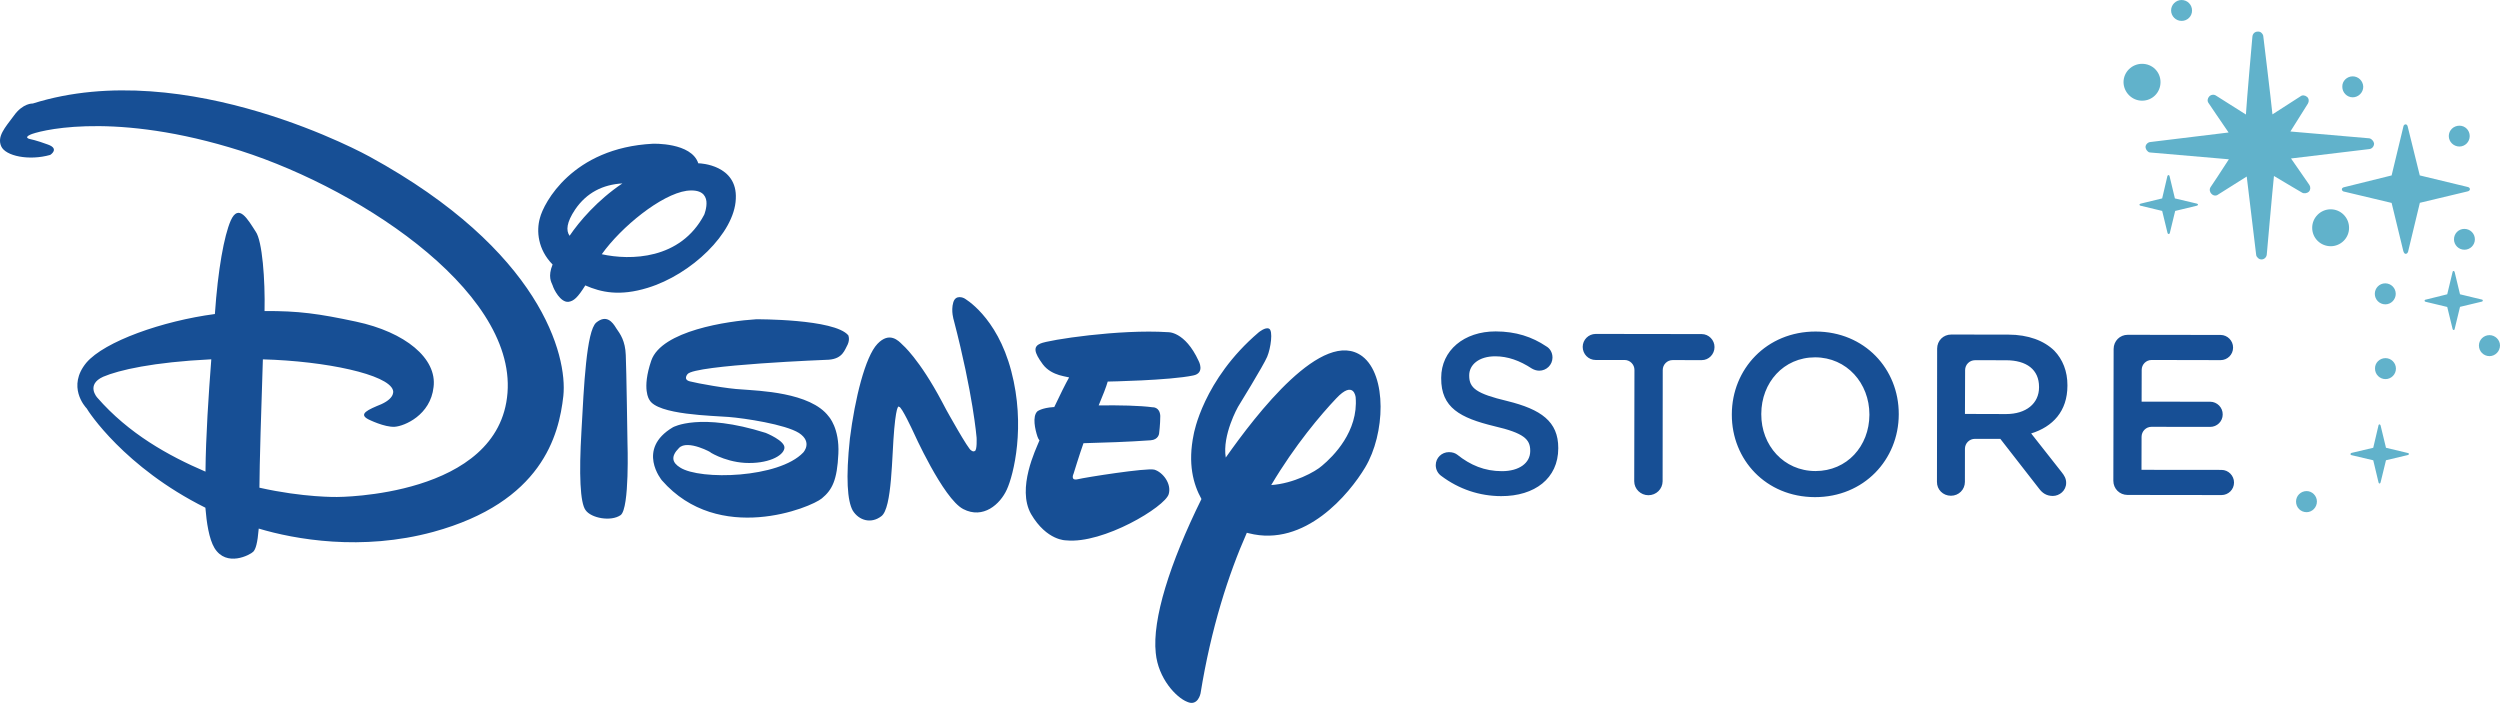 <?xml version="1.0" encoding="utf-8"?>
<!-- Generator: Adobe Illustrator 16.0.0, SVG Export Plug-In . SVG Version: 6.00 Build 0)  -->
<!DOCTYPE svg PUBLIC "-//W3C//DTD SVG 1.1//EN" "http://www.w3.org/Graphics/SVG/1.1/DTD/svg11.dtd">
<svg version="1.1" id="Layer_1" xmlns="http://www.w3.org/2000/svg" xmlns:xlink="http://www.w3.org/1999/xlink" x="0px" y="0px"
	 width="697.916px" height="196.226px" viewBox="-576.999 -162.228 697.916 196.226"
	 enable-background="new -576.999 -162.228 697.916 196.226" xml:space="preserve">
<g>
	<g>
		<path fill="#174F95" d="M-196.681-62.756c-10.969-8.213-29.657,16.247-38.129,28.265c-1.028-6.325,3.421-14.154,3.421-14.154
			s7.145-11.589,8.137-13.979c1.014-2.387,1.702-7.342,0.519-7.854c-1.015-0.519-2.872,1.023-2.872,1.023
			c-15.588,13.274-18.147,28.448-18.147,28.448c-1.713,8.201-0.132,13.962,2.159,18.088c-8.858,17.958-13.764,33.588-12.761,42.961
			c0.677,7.17,5.727,12.457,8.762,13.652c3.035,1.375,3.746-2.367,3.746-2.367c2.945-18.184,7.77-33.183,12.919-44.822
			c0.167,0.045,0.344,0.09,0.541,0.135c15.743,4.013,28.087-11.025,32.484-18.364C-190.278-41.092-189.749-57.449-196.681-62.756z
			 M-207.909-32.231c-1.872,1.702-7.954,4.994-14.21,5.417c6.646-11.2,13.928-19.739,18.144-24.187
			c4.932-5.253,5.428-0.333,5.428-0.333C-197.741-41.774-204.854-34.779-207.909-32.231z M-396.191-81.873
			c12.2-3.723,24.251-15.289,24.604-24.835c0.516-9.571-10.134-9.917-10.134-9.917h-0.335c-1.922-5.893-12.696-5.476-12.696-5.476
			c-22.524,1.159-30.511,16.656-31.523,20.749c-1.026,3.585-0.586,8.779,3.54,12.964c-1.381,3.413-0.341,4.958,0,5.806
			c0.341,1.189,2.198,4.774,4.368,4.619c1.536-0.169,2.666-1.229,4.763-4.588C-409.167-80.602-403.972-79.477-396.191-81.873z
			 M-385.307-108.97c4.07-0.485,5.298,1.155,5.513,2.931c0.186,1.801-0.612,3.74-0.612,3.74c-6.62,12.617-20.658,12.798-28.6,11.042
			C-403.552-98.909-392.423-107.95-385.307-108.97z M-417.988-96.401c-1.054-1.477-0.842-3.757,1.536-7.322
			c3.238-4.769,7.804-6.984,13.207-7.302C-410.257-106.327-415.324-100.347-417.988-96.401z M-250.73-24.295
			c0.843-2.908-1.668-6.138-4.033-6.826c-2.207-0.536-19.308,2.17-21.351,2.677c-2.182,0.507-1.184-1.533-1.184-1.533
			s1.68-5.484,2.77-8.522c5.778-0.158,12.508-0.361,18.759-0.817c2.195-0.164,2.351-1.888,2.351-1.888s0.33-2.548,0.33-4.926
			c-0.152-2.559-2.159-2.401-2.159-2.401c-3.469-0.474-9.3-0.598-15.042-0.519c1.164-2.773,2.142-5.253,2.528-6.657
			c0,0,17.239-0.31,23.848-1.697c3.399-0.654,1.53-4.069,1.53-4.069c-3.855-8.365-8.601-8.024-8.601-8.024
			c-13.534-0.882-33.338,2.165-35.542,3.162c-2.038,0.851-1.877,2.39,0.651,5.82c1.311,1.736,3.117,2.548,4.571,2.999
			c0.659,0.192,1.592,0.417,2.765,0.648c-0.97,1.708-2.567,4.932-4.148,8.28h-0.152c-3.404,0.214-4.577,1.206-4.577,1.206
			c-1.449,1.443-0.612,5.084,0.042,7.04c0.149,0.445,0.333,0.778,0.564,1.054c-0.04,0.09-0.079,0.186-0.116,0.259
			c-0.806,2.068-6.302,13.111-2.238,20.303c4.396,7.508,9.816,7.35,9.816,7.35C-269.021-10.339-251.75-20.721-250.73-24.295z
			 M-473.807-118.494c0,0-51.039-28.397-94.041-14.835c0,0-2.742-0.172-5.282,3.402c-2.539,3.404-4.726,5.783-3.537,8.531
			c1.178,2.723,7.761,4.104,13.691,2.413c0,0,2.706-1.71-0.665-2.897c-3.238-1.201-5.067-1.547-5.067-1.547
			s-1.708-0.358,0.138-1.195c1.691-0.843,21.357-6.609,55.526,3.503c34.175,9.968,79.969,39.38,77.723,68.541
			c-2.232,29.175-47.596,29.09-47.596,29.09s-9.326,0.186-21.661-2.593c0.011-5.913,0.544-23.347,0.964-35.826
			c17.589,0.479,34.972,4.199,36.316,8.596c0,0,0.843,2.041-3.213,3.906c-3.723,1.539-6.614,2.745-3.602,4.267
			c0,0,4.433,2.227,7.311,2.052c2.708-0.18,9.979-3.247,10.836-11.07c1.031-8.021-7.919-15.368-21.628-18.282
			c-10.49-2.24-16.081-3.013-25.553-2.956c0.191-8.697-0.628-19.613-2.475-22.18c-2.207-3.407-4.746-8.012-6.961-3.089
			c-1.854,4.259-3.574,13.652-4.428,26.1c-14.573,1.922-30.804,7.626-35.891,13.604c-5.437,6.612-0.381,12.26,0.121,12.767
			c0.335,0.682,10.484,16.414,33.121,27.698c0.324,4.081,1.003,8.703,2.534,11.25c3.365,5.473,9.979,1.888,10.816,1.048
			c0.688-0.688,1.201-2.378,1.542-6.471c10.112,3.027,28.744,6.358,48.726,0.924c30.313-8.303,35.087-26.887,36.311-37.957
			C-418.551-62.956-425.952-92.314-473.807-118.494z M-519.635-30.563c-10.36-4.436-21.442-10.597-30.238-20.697
			c0,0-3.227-3.574,1.68-5.794c4.369-1.86,13.892-4.081,30.181-4.87C-518.781-51.847-519.542-40.545-519.635-30.563z
			 M-402.304-63.108c-0.144-3.929-1.482-5.806-2.683-7.514c-1.006-1.691-2.703-3.909-5.577-1.542
			c-2.72,2.384-3.433,17.735-4.109,30.192c-0.721,12.26-0.369,20.1,1.136,22.141c1.536,2.254,7.094,3.286,9.796,1.403
			c2.545-1.871,1.911-20.286,1.911-20.286S-402.121-59.174-402.304-63.108z M-345.597-61.809c3.892-0.316,4.399-2.742,5.253-4.264
			c0.665-1.53,0.155-2.553,0.155-2.553c-3.867-4.617-25.72-4.473-25.72-4.473c-7.948,0.496-26.399,3.188-29.279,11.543
			c-2.726,7.996-0.539,10.91-0.539,10.91c2.196,4.267,17.93,4.458,22.155,4.819c4.422,0.35,15.768,2.052,19.624,4.476
			c3.895,2.559,1.189,5.445,1.189,5.445c-6.775,7.159-28.78,7.79-34.372,4.194c-2.192-1.347-2.7-3.055-0.335-5.434
			c2.384-2.559,9.658,1.544,8.807,1.207c-0.854-0.519,3.545,2.576,9.63,2.931c6.268,0.327,10.67-1.872,11.011-4.081
			c0.358-2.063-5.228-4.295-5.228-4.295c-18.432-5.817-25.895-1.567-25.895-1.567c-10.337,6.122-3.075,14.824-3.075,14.824
			c15.878,18.127,41.632,7.587,44.656,5.028c2.892-2.378,4.267-5.106,4.605-12.44c0.353-7.147-2.683-10.411-2.683-10.411
			c-5.079-6.826-19.785-7.181-24.201-7.559c-4.053-0.175-12.513-1.708-14.54-2.249c-2.038-0.496-0.682-2.029-0.682-2.029
			C-383.165-60.358-345.597-61.809-345.597-61.809z M-307.86-78.981c0,0-2.348-1.201-3.024,1.201
			c-0.693,2.384,0.149,4.94,0.149,4.94c5.392,20.655,6.367,32.774,6.367,32.774s0.18,3.562-0.507,3.743
			c-0.496,0.333-1.003-0.181-1.003-0.181c-0.682,0-6.921-11.262-6.921-11.262l-1.184-2.232
			c-6.406-12.093-11.126-16.042-11.126-16.042c-1.029-1.023-3.557-3.757-6.95-0.177c-3.399,3.571-6.291,15.323-7.677,26.416
			c-1.184,11.087-0.705,17.412,0.803,20.117c1.702,2.739,5.079,3.776,7.97,1.567c3.046-2.227,2.908-16.887,3.607-24.378
			c0.682-7.524,1.361-6.149,1.361-6.149c0.659-0.169,3.892,6.832,3.892,6.832s8.393,18.792,14.001,21.695
			c5.572,2.897,10.321-1.347,12.178-5.451c1.889-4.081,5.301-17.732,1.237-33.064C-298.717-74.035-307.86-78.981-307.86-78.981z"/>
	</g>
</g>
<path fill="#174F95" d="M-101.93-68.965l-29.592-0.042c-2.041,0-3.641,1.651-3.641,3.619c0,1.981,1.572,3.655,3.624,3.655h8.089
	c1.488,0,2.745,1.263,2.733,2.773l-0.062,31.08c0,2.176,1.81,3.901,3.957,3.901c2.159,0,3.946-1.697,3.968-3.89l0.034-31.058
	c0-1.544,1.251-2.779,2.762-2.779l8.111,0.012c1.99,0.011,3.579-1.657,3.579-3.63C-98.34-67.279-99.963-68.965-101.93-68.965
	 M-7.766-54.112c0,4.521-3.607,7.474-9.193,7.474l-11.493-0.034l0.045-12.231c0-1.544,1.251-2.768,2.768-2.768l8.635,0.011
	c5.794,0.005,9.238,2.632,9.238,7.44V-54.112z M-16.339-68.815l-15.935-0.022c-2.221,0-3.94,1.713-3.94,3.945l-0.051,37.171
	c-0.04,2.153,1.674,3.889,3.906,3.889c2.192,0,3.895-1.725,3.895-3.878l0.012-9.233c0-1.544,1.251-2.773,2.778-2.773h7.085v0.012
	h0.022l10.8,13.872c0.891,1.206,2.041,2.046,3.833,2.057c1.877,0,3.737-1.477,3.737-3.641c0-1.218-0.501-2.041-1.268-3.01l-8.5-10.8
	c5.992-1.849,10.123-6.167,10.123-13.336v-0.113c0.023-3.895-1.319-7.22-3.669-9.661C-6.368-67.119-10.753-68.804-16.339-68.815
	 M43.172-31.047L20.834-31.07l0.022-9.233c0.011-1.522,1.251-2.785,2.784-2.773l16.363,0.023c1.905,0.011,3.5-1.533,3.5-3.45
	c0.05-1.961-1.579-3.574-3.489-3.574l-19.147-0.022l0.022-8.872c0-1.527,1.246-2.762,2.768-2.762l19.26,0.04
	c1.899,0,3.483-1.52,3.483-3.492c0.022-1.933-1.584-3.537-3.472-3.537l-25.917-0.042c-2.221,0-3.946,1.728-3.957,3.959l-0.079,36.79
	c0,2.221,1.736,3.946,3.951,3.957l26.244,0.034c1.905,0,3.495-1.522,3.495-3.495C46.672-29.441,45.094-31.047,43.172-31.047
	 M-55.124-46.401c-0.045,8.691-6.223,15.675-15.061,15.675c-8.844-0.011-15.163-7.17-15.123-15.867v-0.113
	c0.017-8.68,6.194-15.766,15.033-15.766c8.861,0.023,15.151,7.254,15.151,15.946V-46.401z M-70.118-69.675
	c-13.714-0.023-23.386,10.478-23.414,23.087v0.129c-0.022,12.559,9.515,22.986,23.194,23.014
	c13.691,0.017,23.375-10.479,23.409-23.065v-0.129C-46.906-59.219-56.449-69.641-70.118-69.675 M-156.245-50.279
	c-8.567-2.046-10.602-3.596-10.602-7.057v-0.135c0.011-2.92,2.694-5.29,7.271-5.29c3.5,0.011,6.814,1.184,10.219,3.418
	c0.654,0.372,1.291,0.586,2.057,0.598c2.023,0,3.681-1.612,3.703-3.647c0-1.533-0.8-2.618-1.702-3.128
	c-4.03-2.706-8.522-4.165-14.142-4.19c-8.833-0.017-15.225,5.292-15.225,12.95v0.113c-0.05,8.252,5.321,11.082,14.813,13.393
	c8.263,1.917,10.039,3.647,10.039,6.826v0.13c0,3.337-3.078,5.603-7.903,5.603c-4.842-0.005-8.787-1.663-12.491-4.622
	c-0.507-0.372-1.217-0.688-2.294-0.693c-2.018,0-3.686,1.595-3.686,3.641c0,1.268,0.631,2.351,1.533,2.993
	c4.949,3.714,10.681,5.631,16.729,5.647c9.351,0.028,15.929-4.938,15.94-13.325v-0.113
	C-141.973-44.564-146.786-47.946-156.245-50.279"/>
<path fill="#61B2CB" d="M45.224-117.761c-4.03-0.335-21.803-1.882-21.803-1.882c-0.4,0-0.693-0.133-0.907-0.403
	c-0.288-0.237-0.485-0.634-0.558-1.107c0-0.71,0.637-1.381,1.398-1.432c0,0,17.806-2.182,21.796-2.655
	c-1.804-2.593-5.597-8.227-5.597-8.227c-0.411-0.536-0.298-1.316,0.186-1.829c0.502-0.536,1.296-0.623,1.849-0.271
	c0,0,5.693,3.602,8.398,5.315c0.226-3.982,1.815-21.788,1.815-21.788c0.09-0.809,0.705-1.381,1.511-1.364
	c0.439-0.034,0.817,0.136,1.003,0.341c0.338,0.341,0.484,0.589,0.524,0.975c0,0,2.17,17.843,2.553,21.791
	c2.604-1.7,7.818-5.028,7.818-5.028c0.501-0.417,1.29-0.335,1.81,0.121l0.056,0.034c0.524,0.468,0.569,1.26,0.226,1.846
	c0,0-3.252,5.166-4.898,7.804c4.008,0.353,21.955,1.899,21.955,1.899c0.293,0.012,0.665,0.22,0.862,0.468
	c0.299,0.253,0.468,0.606,0.547,1.028c-0.022,0.806-0.614,1.477-1.409,1.528c0,0-17.756,2.119-21.78,2.609
	c1.72,2.506,5.13,7.398,5.13,7.398c0.366,0.572,0.326,1.347-0.107,1.832c-0.524,0.519-1.364,0.64-1.916,0.321
	c0,0-5.35-3.134-7.869-4.661c-0.423,3.917-2.007,21.926-2.007,21.926c-0.062,0.738-0.688,1.367-1.448,1.378
	c-0.457-0.011-0.744-0.149-1.037-0.437c-0.248-0.253-0.462-0.484-0.485-0.924c0,0-2.153-17.927-2.626-21.794
	c-2.576,1.609-8.004,5.045-8.004,5.045c-0.524,0.431-1.331,0.335-1.804-0.186h-0.023c-0.496-0.485-0.654-1.274-0.271-1.88
	C40.134-109.968,43.544-115.117,45.224-117.761 M32.063-156.396c-1.624,0.034-2.965-1.316-2.965-2.912
	c0-1.615,1.341-2.919,2.925-2.919c1.629,0,2.92,1.311,2.92,2.919C34.977-157.713,33.663-156.396,32.063-156.396 M79.793-135.06
	c-1.584,0-2.897-1.333-2.897-2.925c-0.073-1.634,1.313-2.928,2.897-2.928c1.595,0,2.908,1.294,2.947,2.909
	C82.741-136.393,81.388-135.06,79.793-135.06 M109.588-121.323c-1.612,0-2.965-1.299-2.965-2.926c0-1.598,1.318-2.892,2.965-2.892
	c1.601-0.017,2.874,1.294,2.874,2.892C112.462-122.639,111.189-121.323,109.588-121.323 M111.008-92.515
	c-1.635,0.017-2.937-1.31-2.937-2.908c0-1.612,1.279-2.906,2.897-2.906c1.634,0,2.937,1.293,2.937,2.906
	C113.906-93.825,112.609-92.515,111.008-92.515 M117.987-68.672c1.561,0,2.931,1.311,2.931,2.886c0,1.651-1.364,2.979-2.931,2.979
	c-1.646,0-2.954-1.328-2.954-2.962C115.033-67.344,116.34-68.672,117.987-68.672 M66.924-25.135c1.562,0,2.881,1.325,2.881,2.92
	c0,1.634-1.319,2.97-2.881,2.97c-1.657,0-2.947-1.313-2.947-2.954C63.977-23.81,65.262-25.118,66.924-25.135 M88.868-83.129
	c1.651,0,2.942,1.311,2.942,2.937c0,1.581-1.291,2.928-2.897,2.928c-1.657,0-2.947-1.347-2.947-2.928
	C85.965-81.802,87.255-83.129,88.868-83.129 M88.958-62.249c1.572,0,2.908,1.299,2.908,2.928c0,1.624-1.33,2.926-2.908,2.926
	c-1.618,0-2.932-1.302-2.932-2.926C85.965-60.938,87.318-62.249,88.958-62.249 M73.643-103.799c2.824,0,5.136,2.303,5.136,5.16
	c0.022,2.847-2.3,5.132-5.102,5.149c-2.863,0-5.191-2.269-5.191-5.149C68.486-101.479,70.808-103.788,73.643-103.799
	 M21.003-144.411c2.892,0,5.141,2.269,5.141,5.115c0,2.858-2.249,5.177-5.141,5.177c-2.807,0-5.141-2.302-5.186-5.166
	C15.818-142.125,18.163-144.411,21.003-144.411 M94.594-91.362c-0.253,0-0.507-0.248-0.597-0.623l-0.046-0.045l-3.291-13.553
	l-13.195-3.139h-0.107c-0.344-0.122-0.592-0.341-0.592-0.64c0-0.29,0.248-0.527,0.592-0.595l13.303-3.297l3.291-13.671
	c0.046-0.318,0.316-0.589,0.604-0.589c0.282,0,0.502,0.22,0.581,0.563l3.382,13.691l13.302,3.21c0.395,0.07,0.699,0.288,0.699,0.64
	c0,0.302-0.305,0.555-0.699,0.626l-13.279,3.173l-3.292,13.674C95.136-91.61,94.899-91.362,94.594-91.362 M106.183-80.072l1.5-6.24
	c0-0.132,0.106-0.271,0.293-0.271c0.102,0,0.214,0.138,0.271,0.271l1.505,6.24l6.06,1.46c0.175,0,0.304,0.135,0.304,0.285
	c0,0.138-0.124,0.288-0.281,0.304l-6.082,1.46l-1.505,6.211c0,0.149-0.124,0.248-0.254,0.248c-0.163,0-0.248-0.099-0.31-0.265
	v-0.017l-1.5-6.152c0,0-6.031-1.449-6.064-1.449h-0.017c-0.13-0.053-0.248-0.169-0.248-0.268c0-0.166,0.118-0.304,0.248-0.304
	L106.183-80.072z M85.531-37.225l1.466-6.246c0-0.163,0.169-0.293,0.293-0.293c0.13,0,0.181,0.124,0.288,0.293l1.51,6.246
	l6.06,1.449c0.163,0,0.355,0.129,0.355,0.298c0,0.135-0.187,0.231-0.355,0.293l-6.06,1.443l-1.51,6.2
	c-0.074,0.158-0.152,0.293-0.26,0.293c-0.146,0-0.276-0.124-0.321-0.304v-0.04l-1.466-6.138l-6.115-1.443
	c-0.13-0.057-0.254-0.169-0.254-0.271c0-0.147,0.124-0.248,0.254-0.333L85.531-37.225z M26.606-106.84l1.466-6.256
	c0.067-0.152,0.18-0.268,0.315-0.268c0.102,0,0.226,0.121,0.271,0.268l1.5,6.256l6.087,1.443c0.203,0.034,0.355,0.149,0.355,0.305
	c0,0.149-0.152,0.248-0.355,0.301l-6.008,1.449l-1.505,6.197c-0.073,0.175-0.174,0.254-0.304,0.254
	c-0.118,0-0.271-0.102-0.321-0.271l-1.5-6.187l-6.031-1.448h-0.017c-0.175-0.054-0.288-0.152-0.288-0.248
	c0-0.175,0.113-0.273,0.288-0.324L26.606-106.84z"/>
</svg>
